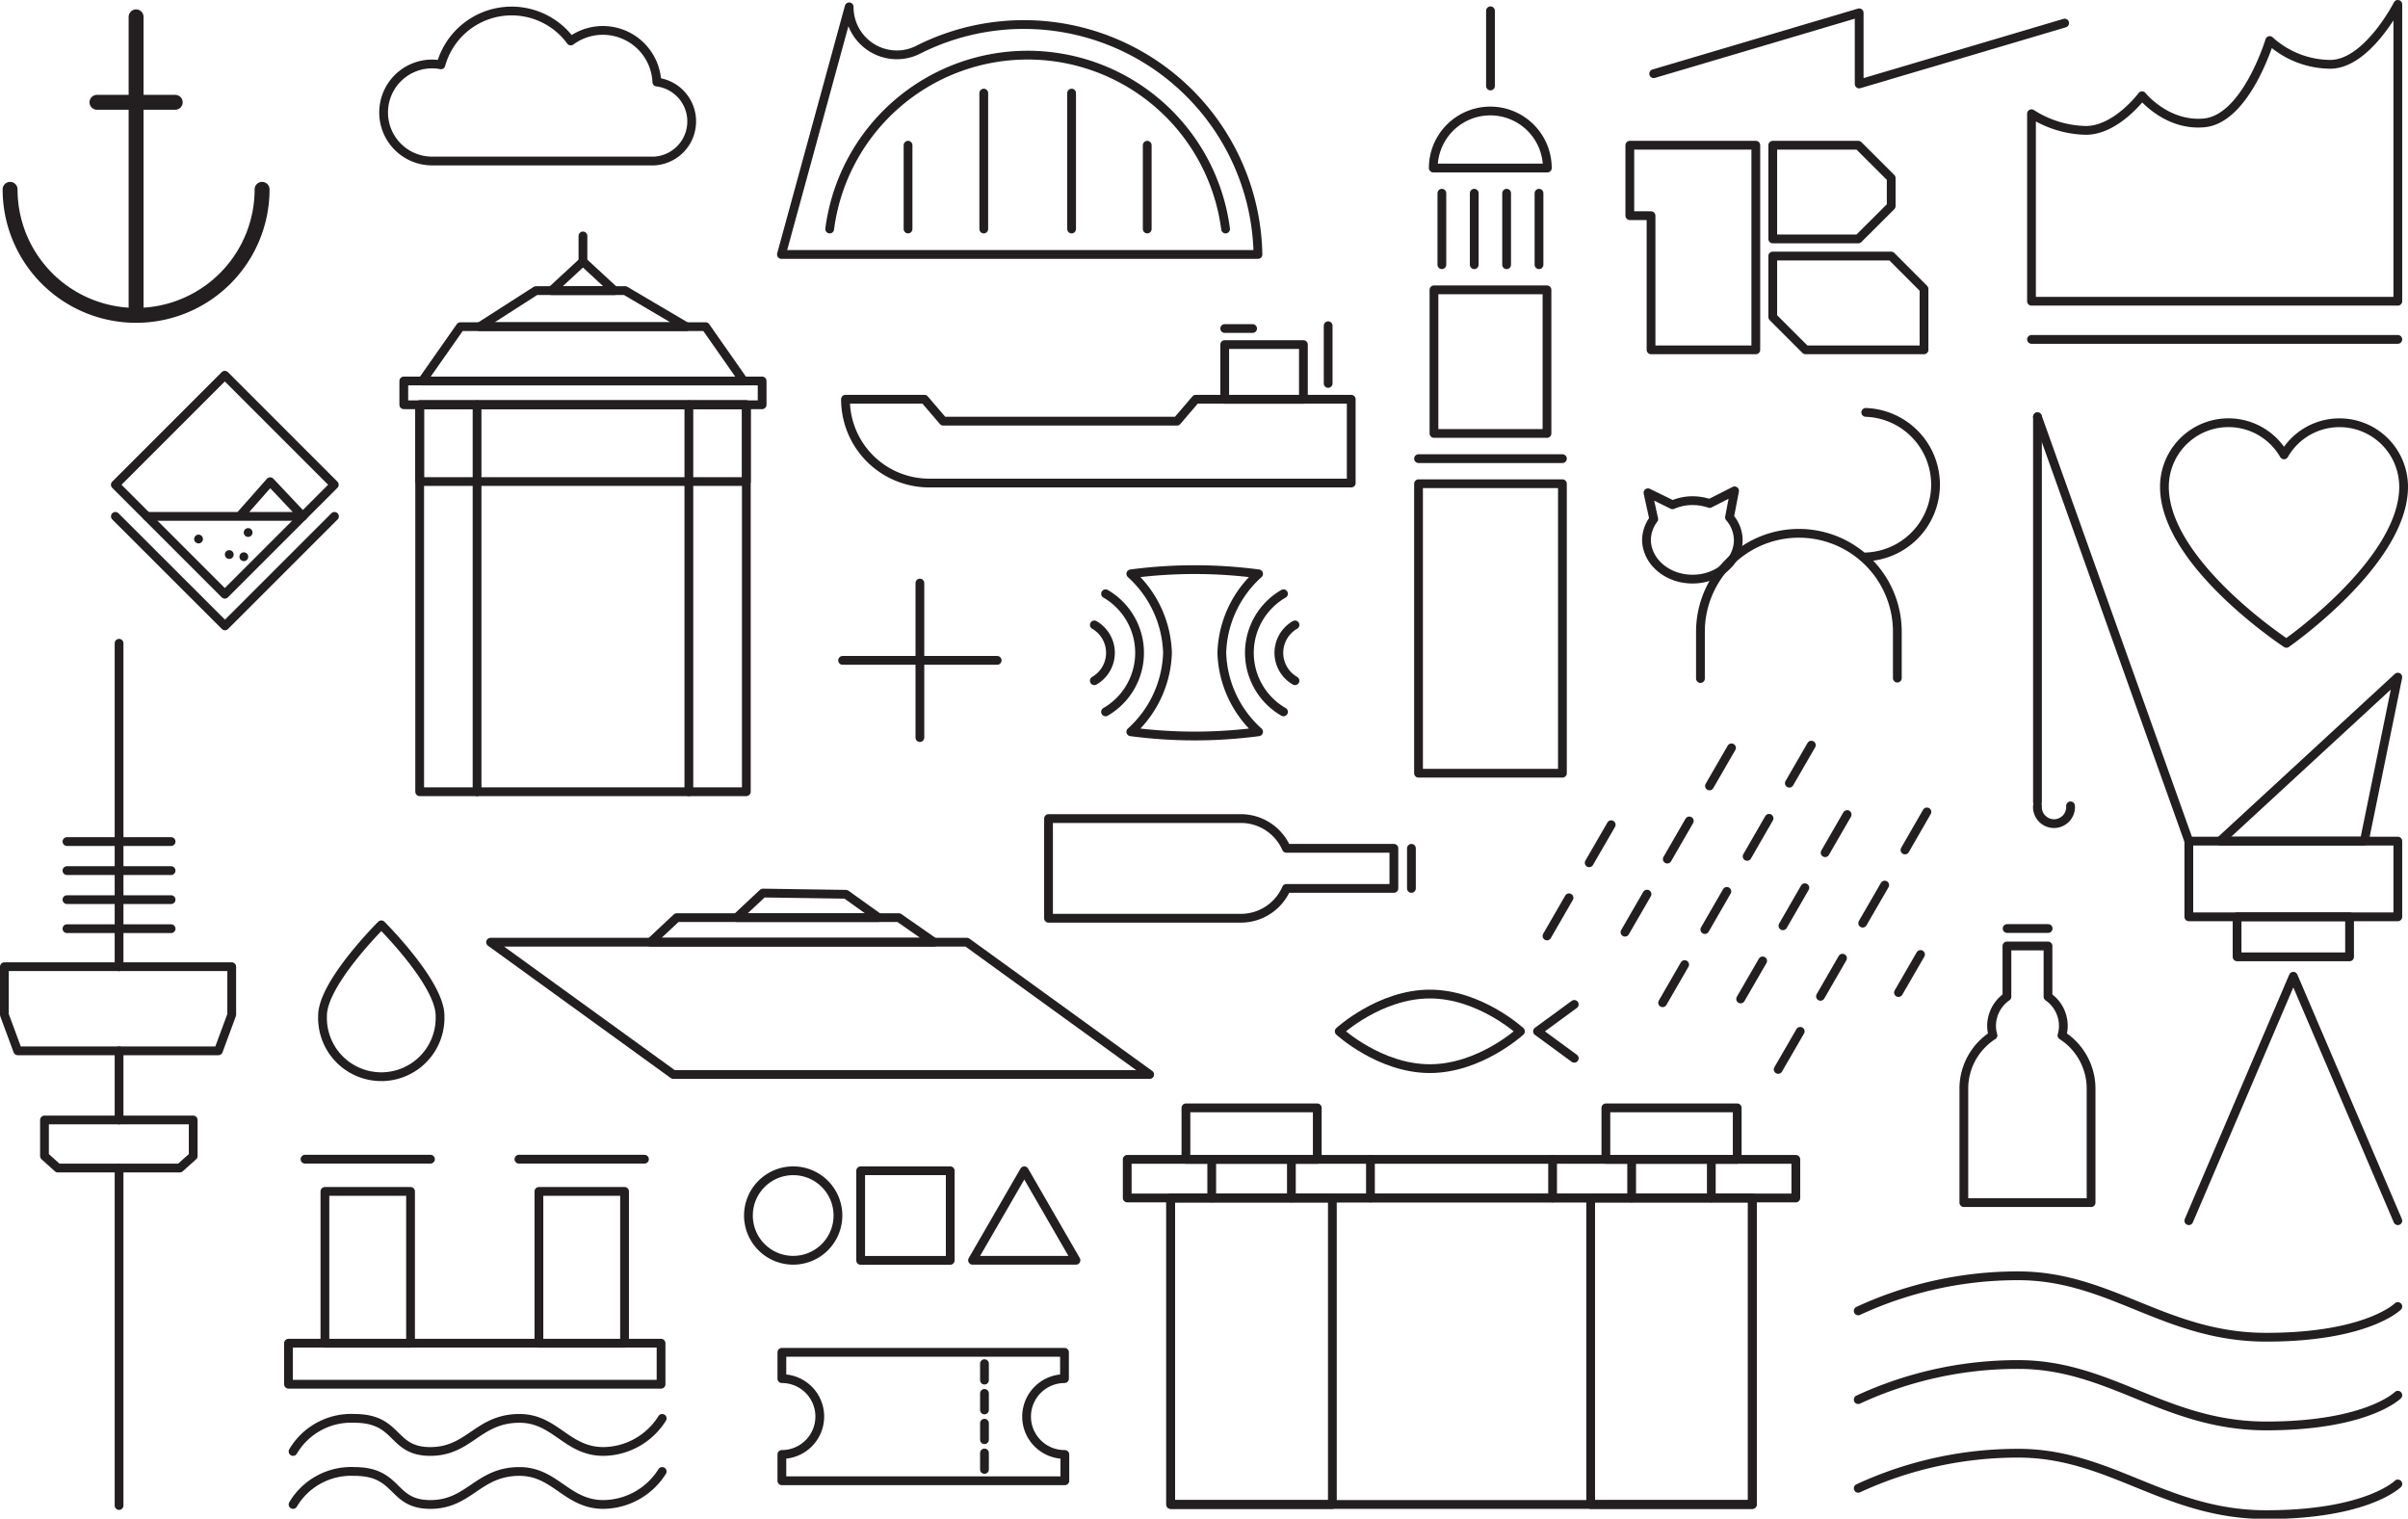 <svg viewBox="0 0 274.44 173.08" xmlns="http://www.w3.org/2000/svg"><g fill="none" stroke="#231f20" stroke-linecap="round" stroke-linejoin="round"><g stroke-width="1.7"><path d="m15.51 35.87v-33.95"/><path d="m11.05 11.66h8.92"/><path d="m1.15 21.58a14.36 14.36 0 0 0 28.72 0"/></g><path d="m211.78 149.4a43.23 43.23 0 0 1 18.25-4c10.5 0 16.75 7 28.25 7s15-3.5 15-3.5"/><path d="m211.78 159.51a43.23 43.23 0 0 1 18.25-4c10.5 0 16.75 7 28.25 7s15-3.5 15-3.5"/><path d="m211.78 169.62a43.23 43.23 0 0 1 18.25-4c10.5 0 16.75 7 28.25 7s15-3.5 15-3.5"/><path d="m13.57 133.12v38.46"/><path d="m13.57 119.76v7.88"/><path d="m13.57 73.31v36.87"/><path d="m24.89 119.76h-22.87l-1.52-4.11v-5.48h25.91v5.48z"/><path d="m20.49 133.12h-13.9l-1.52-1.37v-4.11h16.95v4.11z"/><path d="m7.63 105.84h11.87"/><path d="m7.63 102.53h11.87"/><path d="m7.63 99.22h11.87"/><path d="m7.63 95.91h11.87"/><path d="m266.63 48.18a7.28 7.28 0 0 0 -6.32 3.66 7.3 7.3 0 0 0 -13.63 3.64c0 8.72 13.9 17.84 13.9 17.84s13.36-9.27 13.36-17.84a7.3 7.3 0 0 0 -7.31-7.3z"/><path d="m95.5 138.53a5.1 5.1 0 1 1 -5.1-5.1 5.1 5.1 0 0 1 5.1 5.1z"/><path d="m98.09 133.43h10.21v10.21h-10.21z"/><path d="m110.84 143.63 5.9-10.2 5.89 10.2z"/><path d="m197.69 16.55h-9.52-2.42v8.03h2.42v15.29h11.94v-23.32z"/><path d="m202.04 29.18v6.95l3.74 3.74h13.5v-6.94l-3.74-3.75z"/><path d="m202.04 16.55v10.68h9.75l3.75-3.74v-3.2l-3.75-3.74z"/><path d="m133.42 136.53h66.29v34.93h-66.29z"/><path d="m133.42 136.53h18.43v34.93h-18.43z"/><path d="m135.16 126.26h14.97v5.87h-14.97z"/><path d="m181.29 136.53h18.43v34.93h-18.43z"/><path d="m183.02 126.26h14.97v5.87h-14.97z"/><path d="m128.47 132.13h76.2v4.4h-76.2z"/><path d="m156.19 132.13v4.4"/><path d="m176.95 132.13v4.4"/><path d="m147.18 132.13v4.4"/><path d="m138.1 132.13v4.4"/><path d="m185.96 132.13v4.4"/><path d="m195.04 132.13v4.4"/><path d="m131.03 122.46h-54.29l-20.83-15.08h54.29z"/><path d="m106.45 107.38h-32.31l2.99-2.8h25.31z"/><path d="m100.13 104.58h-16.17l2.99-2.8 9.46.14z"/><path d="m249.46 95.86h23.82v8.63h-23.82z"/><path d="m273.28 77.17-20.27 18.69h16.45z"/><path d="m249.46 95.86-17.25-48.36"/><path d="m232.21 47.5v43.91"/><path d="m249.46 139.12 11.91-27.86 11.91 27.86"/><path d="m254.96 104.48h12.82v4.57h-12.82z"/><path d="m232.21 91.84a1.89 1.89 0 1 0 3.77 0"/><path d="m47.83 46.13h37.23v44.1h-37.23z"/><path d="m47.83 46.13h37.23v8.75h-37.23z"/><path d="m84.75 43.42h-36.62l4.34-6.19h27.95z"/><path d="m78.22 37.23h-23.55l6.41-4.11h10.17z"/><path d="m62.86 33.12 3.58-3.31 3.58 3.31z"/><path d="m46.02 43.42h40.84v2.71h-40.84z"/><path d="m66.44 29.81v-2.92"/><path d="m54.37 46.13v44.1"/><path d="m78.51 46.13v44.1"/><path d="m50.15 115.75a6.7 6.7 0 1 1 -13.39 0c0-3.7 6.7-10.35 6.7-10.35s6.69 6.65 6.69 10.35z"/><path d="m188.47 8.4 23.42-6.94v8.11l23.42-6.94"/><path d="m273.28 34.33v-33.83s-3.49 6.83-7.71 6.83a10.35 10.35 0 0 1 -6.89-2.71s-2.68 8.9-7.44 9.38c-4.3.42-7.11-3.09-7.11-3.09s-2.93 3.95-6.41 3.95a11.91 11.91 0 0 1 -6.19-1.9v21.37z"/><path d="m231.53 38.68h41.75"/><path d="m183.63 93.99-2.51 4.34"/><path d="m178.82 102.32-2.51 4.35"/><path d="m197.34 85.23-2.51 4.34"/><path d="m192.53 93.56-2.51 4.35"/><path d="m187.71 101.9-2.51 4.34"/><path d="m206.44 84.92-2.51 4.34"/><path d="m201.62 93.26-2.5 4.34"/><path d="m196.81 101.59-2.51 4.35"/><path d="m192 109.93-2.51 4.35"/><path d="m210.52 92.83-2.51 4.35"/><path d="m205.7 101.17-2.5 4.34"/><path d="m200.89 109.51-2.51 4.34"/><path d="m219.61 92.53-2.5 4.34"/><path d="m214.8 100.87-2.51 4.34"/><path d="m209.99 109.2-2.51 4.35"/><path d="m205.17 117.54-2.51 4.34"/><path d="m218.88 108.78-2.51 4.34"/><path d="m152.63 117.54s4.62-4.25 10.33-4.25 10.33 4.25 10.33 4.25-4.62 4.25-10.33 4.25-10.33-4.25-10.33-4.25z"/><path d="m179.42 114.47-4.19 3.07 4.19 3.07"/><path d="m160.86 96.68v4.57"/><path d="m146.61 101.25h12.25v-4.57h-12.25a5.67 5.67 0 0 0 -5.18-3.39h-21.93v11.36h21.93a5.66 5.66 0 0 0 5.18-3.4z"/><path d="m228.75 105.82h4.68"/><path d="m235 118a3.74 3.74 0 0 0 .16-1.07 4.05 4.05 0 0 0 -1.75-3.34v-5.78h-4.68v5.78a4.07 4.07 0 0 0 -1.75 3.34 3.74 3.74 0 0 0 .16 1.07 7.21 7.21 0 0 0 -3.32 6.06v13h14.5v-13a7.21 7.21 0 0 0 -3.32-6.06z"/><path d="m161.67 55.13h16.4v32.99h-16.4z"/><path d="m163.43 33.03h12.88v16.37h-12.88z"/><path d="m176.35 19.15a6.49 6.49 0 0 0 -13 0z"/><path d="m169.87 1.23v8.57"/><path d="m164.33 22.02v8.15"/><path d="m168.02 22.02v8.15"/><path d="m171.71 22.02v8.15"/><path d="m175.4 22.02v8.15"/><path d="m161.67 52.27h16.4"/><path d="m139.58 39.27h8.97v6.24h-8.97z"/><path d="m142.76 37.44h-3.18"/><path d="m136.28 45.5-2.14 2.5h-26.64l-2.14-2.5h-9a9.54 9.54 0 0 0 9.54 9.55h48.1v-9.55z"/><path d="m151.37 37.12v6.58"/><path d="m32.88 153.08h42.46v4.68h-42.46z"/><path d="m37.03 135.78h9.76v17.31h-9.76z"/><path d="m34.76 132.11h14.3"/><path d="m61.42 135.78h9.76v17.31h-9.76z"/><path d="m73.45 132.11h-14.31"/><path d="m33.4 165.42a7.69 7.69 0 0 1 7-3.77c5.12 0 4.16 3.77 8.64 3.77s5.41-3.77 10.17-3.77c4.08 0 5.38 3.77 9.56 3.77a8 8 0 0 0 6.7-3.77"/><path d="m33.4 171.46a7.7 7.7 0 0 1 7-3.76c5.12 0 4.16 3.76 8.64 3.76s5.41-3.76 10.17-3.76c4.08 0 5.38 3.76 9.56 3.76a8 8 0 0 0 6.7-3.76"/><path d="m216.24 77.28v-5.28a11.22 11.22 0 1 0 -22.44 0v5.33"/><path d="m212.64 47a8.24 8.24 0 0 1 0 16.47"/><path d="m197.69 55.94-2.84 1.44a6.18 6.18 0 0 0 -1.95-.32 5.7 5.7 0 0 0 -2.28.47l-2.8-1.37.66 3a4 4 0 0 0 -.83 2.4c.05 2.44 2.35 4.44 5.25 4.44s5.21-2 5.21-4.45a4 4 0 0 0 -1-2.59z"/><path d="m16.81 46.42h17.65v17.65h-17.65z" transform="matrix(.707 -.707 .707 .707 -31.56 34.31)"/><path d="m38.12 58.85-12.48 12.48-12.49-12.48"/><path d="m16.76 58.85h17.76l-3.73-3.95-3.49 3.95"/></g><g fill="#231f20"><path d="m23.13 61.43a.5.5 0 0 1 -1 0 .5.5 0 1 1 1 0z"/><path d="m28.78 60.69a.5.5 0 1 1 -.49-.5.49.49 0 0 1 .49.5z"/><path d="m26.63 63.19a.5.5 0 1 1 -.5-.49.5.5 0 0 1 .5.49z"/><path d="m28.29 63.44a.5.5 0 1 1 -.5-.49.49.49 0 0 1 .5.49z"/></g><g fill="none" stroke="#231f20" stroke-linecap="round" stroke-linejoin="round"><path d="m117 161.44a4.33 4.33 0 0 1 4.32-4.32v-3h-32.21v3a4.32 4.32 0 1 1 0 8.64v3h32.25v-3a4.32 4.32 0 0 1 -4.36-4.32z"/><path d="m112.2 167.47v-1.88"/><path d="m112.2 164.08v-1.88"/><path d="m112.2 160.69v-1.89"/><path d="m112.2 157.29v-1.88"/><path d="m104.84 66.45v17.61"/><path d="m96.03 75.26h17.62"/><path d="m74.86 9.31a6.16 6.16 0 0 0 -9.81-4.64 8.36 8.36 0 0 0 -14.8 2.72 5.19 5.19 0 0 0 -1-.1 5.53 5.53 0 0 0 0 11.06h25.31a4.52 4.52 0 0 0 .3-9z"/><path d="m143.37 29a26.69 26.69 0 0 0 -38.79-23.3 5.35 5.35 0 0 1 -2.36.55 5.44 5.44 0 0 1 -5.44-5.47l-7.72 28.22z"/><path d="m103.49 26.1v-9.55"/><path d="m130.75 26.1v-9.55"/><path d="m112.12 10.61v15.49"/><path d="m122.13 10.61v15.49"/><path d="m139.68 26.1a22.75 22.75 0 0 0 -45.12 0"/><path d="m126 67.67a7.78 7.78 0 0 1 0 13.46"/><path d="m124.72 71.22a3.67 3.67 0 0 1 0 6.36"/><path d="m146.28 67.67a7.77 7.77 0 0 0 0 13.46"/><path d="m147.59 71.22a3.67 3.67 0 0 0 0 6.36"/><path d="m139.25 74.4a12.61 12.61 0 0 1 4.19-9 55.45 55.45 0 0 0 -14.56 0 12.64 12.64 0 0 1 4.18 9 12.64 12.64 0 0 1 -4.18 9 55.45 55.45 0 0 0 14.56 0 12.61 12.61 0 0 1 -4.19-9z"/></g></svg>